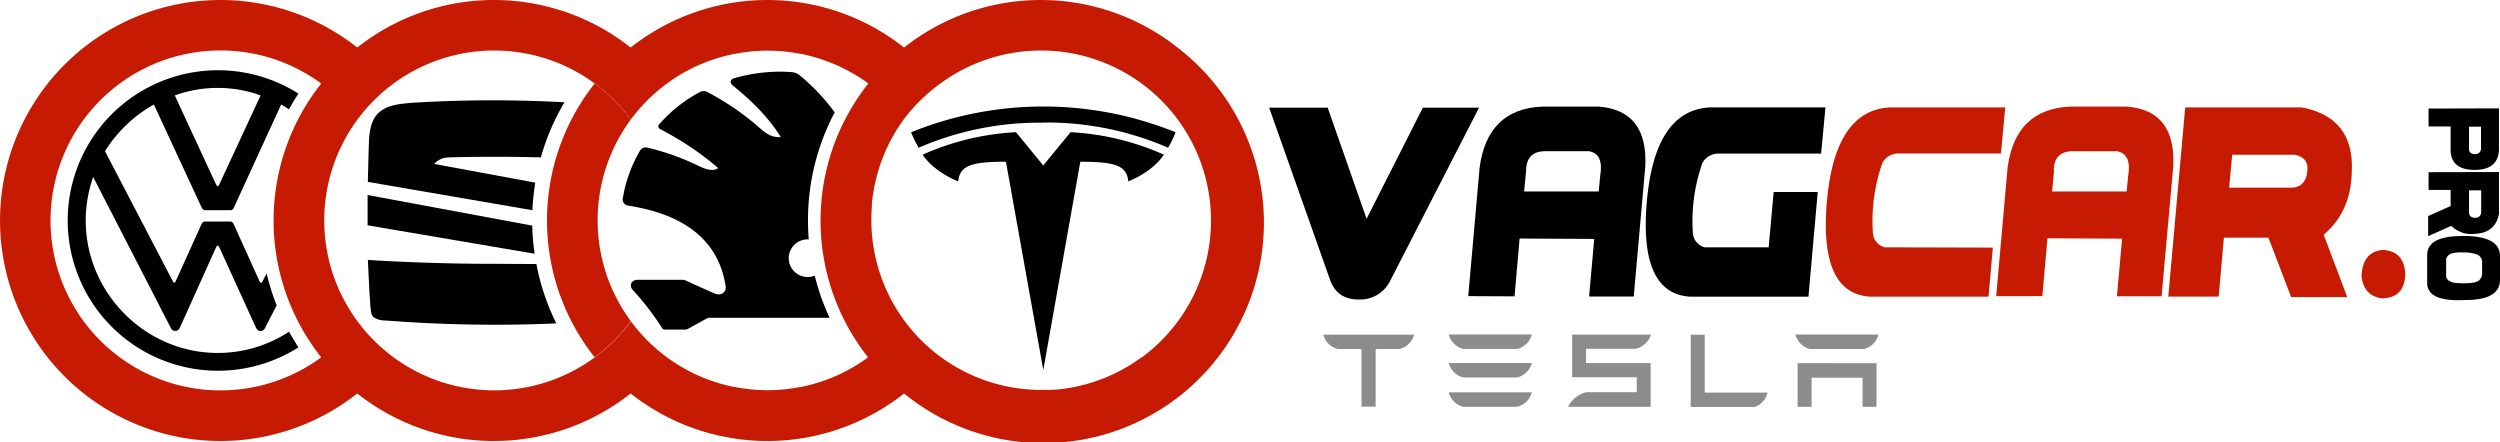<?xml version="1.0" encoding="UTF-8"?> <svg xmlns="http://www.w3.org/2000/svg" viewBox="0 0 778.38 137.62"><title>logo-red</title><path d="M619.12,92.37H582.24q-15.9-1-13.45-29.51T588.4,33.44h35.92L623,47.79H591.32a5.7,5.7,0,0,0-5.2,2.83,54.09,54.09,0,0,0-3,21.88,4.88,4.88,0,0,0,3.72,4.5l33.63.09Z" transform="translate(0.01 0)" style="fill:#c61b02"></path><path d="M621.51,92.2l3.55-40.11q2.46-18.08,19.39-18.9h17.71q15.4,1.17,14.47,18.73L673,92.25H659.1l1.61-17.94-23.25-.12-1.57,18Zm18-38.85-.59,6.27h23.2l.49-4.92q1.11-6.83-3.52-7.62H645c-3.76.15-5.61,2.23-5.56,6.27Z" transform="translate(0.01 0)" style="fill:#c61b02"></path><path d="M680.36,33.44h36.25q16.44,3.08,15.62,20-.21,12.41-8.75,19.65l7.33,19.41H713.36L706.26,74H692.4l-1.61,18.35h-15.7Zm13.68,25h19.24c2.94,0,4.63-1.65,5.07-4.78s-.91-5-4-5.49H695Z" transform="translate(0.01 0)" style="fill:#c61b02"></path><path d="M741.79,77.81q6.75.28,7.1,7.62-.25,7.27-7.21,7.49-5.71-.77-6.43-6.86Q735.52,78.44,741.79,77.81Z" transform="translate(0.01 0)" style="fill:#c61b02"></path><path d="M366.61,14.8a68.63,68.63,0,0,0-85.14,0,68.6,68.6,0,0,0-85.12,0,68.62,68.62,0,0,0-85.13,0,68.65,68.65,0,1,0,0,107.71,68.62,68.62,0,0,0,85.13,0,68.6,68.6,0,0,0,85.12,0A68.65,68.65,0,1,0,367.4,15.43ZM100,111.26A52.92,52.92,0,1,1,100,26,68.67,68.67,0,0,0,100,111.26Zm170.25,0h0l-.68.49-.19.14-.86.59h0c-.28.2-.58.4-.87.59l-.16.1-.77.48-.91.55-.92.53-.7.39-.24.13-.9.47h0a50.32,50.32,0,0,1-5.78,2.53c-1.31.48-2.63.91-4,1.29-1,.27-1.94.51-2.93.73l-.27.06-.77.16h-.1l-1,.18c-.61.11-1.23.2-1.85.29-.22,0-.44.07-.66.09a52.36,52.36,0,0,1-13.47,0,5,5,0,0,1-.66-.09c-.62-.09-1.23-.18-1.85-.29l-1-.18h-.09l-.78-.16-.27-.06c-1-.22-2-.46-2.93-.73-1.33-.38-2.66-.81-4-1.29a51,51,0,0,1-5.77-2.53h0l-.9-.47-.23-.13-.7-.39-.92-.53-.92-.55-.76-.48-.16-.1c-.3-.19-.59-.39-.88-.59h0l-.86-.59-.18-.14-.69-.49h0a53.33,53.33,0,0,1-11.24-11.21h0a52.9,52.9,0,0,1-85.13,0l-.34-.47c-.18-.24-.35-.48-.52-.73l-.18-.26c-.09-.12-.17-.25-.25-.37l-.36-.53c-.12-.18-.23-.36-.34-.54-.23-.35-.46-.71-.68-1.08s-.44-.73-.65-1.1c-.11-.18-.22-.37-.31-.55-.22-.37-.42-.75-.62-1.12h0c-.3-.57-.59-1.14-.86-1.72l-.28-.57-.27-.59A52.88,52.88,0,0,1,111.3,37.2h0A53.24,53.24,0,0,1,122.53,26h0a52.86,52.86,0,0,1,62.63,0h0A53.38,53.38,0,0,1,196.4,37.22h0A53.38,53.38,0,0,1,207.64,26h0l.69-.49.18-.14.86-.59h0c.29-.2.58-.4.88-.59l.16-.1.76-.48.81-.49c.65-.39,1.3-.75,2-1.11l.9-.47h0c.94-.49,1.89-.94,2.86-1.36l1-.41.22-.09c.58-.23,1.16-.46,1.73-.67l1-.36.93-.31.19-.06.75-.23.3-.09.81-.24c1-.27,2-.51,2.93-.73l.27-.06.78-.16h.09l1-.18c.62-.11,1.23-.2,1.85-.29.22,0,.44-.07.66-.09a52.36,52.36,0,0,1,13.47,0,5,5,0,0,1,.66.09c.62.09,1.24.18,1.85.29l1,.18h.1l.77.16.27.06c1,.22,2,.46,2.93.73l.81.24.31.09.74.23.19.06.94.31,1,.36c.58.21,1.15.44,1.73.67l.22.09,1,.41c1,.42,1.92.87,2.87,1.36h0l.9.47c.66.36,1.32.72,2,1.11l.81.49.77.48.16.1c.29.19.59.39.87.59h0l.86.59.19.14.68.49h0a68.64,68.64,0,0,0-.08,85.26Zm85.15,0a53.26,53.26,0,0,1-9.6,5.6c-.78.35-1.57.69-2.37,1l-.61.23-.6.23-.73.26-.81.27c-.38.13-.77.26-1.16.37-.66.2-1.31.39-2,.56-1,.27-2,.5-3,.71-.68.14-1.37.26-2.06.37-.33.06-.67.1-1,.15h0l-1,.13-1,.11c-.3,0-.59.06-.88.08h-.36a4.2,4.2,0,0,0-.86.06h-4.22a52.88,52.88,0,0,1-51.84-51.9v-2c0-1,.07-2.08.15-3.11a2.16,2.16,0,0,1,0-.36v-.62c0-.21.07-.68.11-1s.05-.44.08-.66.05-.44.08-.66.07-.44.1-.66.07-.44.11-.66c.07-.44.15-.88.23-1.32a2.83,2.83,0,0,1,.13-.63c.08-.39.16-.78.25-1.17a1.74,1.74,0,0,0,.05-.22,2.05,2.05,0,0,1,.13-.53c.05-.18.1-.42.16-.63s.1-.4.16-.6v-.08c.05-.19.11-.39.17-.59l.18-.62A52.68,52.68,0,0,1,281.5,37h0a53.86,53.86,0,0,1,11.28-11h0a52.92,52.92,0,1,1,62.66,85.31Z" transform="translate(0.01 0)" style="fill:#c61b02"></path><path d="M196.38,37.23A53.42,53.42,0,0,0,185.14,26a68.63,68.63,0,0,0,0,85.25,52.87,52.87,0,0,1-59.09,2.39h0A52.89,52.89,0,0,0,196.4,100,52.85,52.85,0,0,1,196.38,37.23Z" transform="translate(0.01 0)" style="fill:#c61b02"></path><path d="M414.19,87.36,395.14,33.52h18.23l12.11,34.6L443,33.52h17.49L432.86,87.36A10.44,10.44,0,0,1,423,93.25Q416.4,93.25,414.19,87.36Z" transform="translate(0.01 0)"></path><path d="M457.13,92.2l3.55-40.11q2.46-18.11,19.39-18.9h17.71Q513.2,34.41,512.24,52l-3.58,40.33h-13.9l1.6-17.94-23.24-.12-1.57,18Zm18-38.85-.6,6.27h23.21l.48-4.92q1.14-6.83-3.51-7.62h-14c-3.71.15-5.61,2.23-5.56,6.27Z" transform="translate(0.01 0)"></path><path d="M563.06,92.37H526.18q-15.91-1-13.45-29.51t19.62-29.42h36L567,47.83H535.26a5.66,5.66,0,0,0-5.19,2.83,54.26,54.26,0,0,0-3,21.88A4.88,4.88,0,0,0,530.78,77h19.88l1.57-17.22h13.71Z" transform="translate(0.01 0)"></path><path d="M778.05,33.74v13q-.36,6.16-7.55,6.16T763,47.08v-7.7h-6.87V33.8Zm-9.33,5.7v6.93q0,1.53,1.74,1.62a1.79,1.79,0,0,0,2-1.48V39.43Z" transform="translate(0.01 0)"></path><path d="M778.05,53.56v13c-.76,4-3.26,6.06-7.49,6.24a8.79,8.79,0,0,1-7.35-2.48L756,73.52V67.28l7-3.14v-5h-6.87V53.61Zm-9.33,5.71v6.87c0,1,.62,1.6,1.79,1.66a1.79,1.79,0,0,0,2-1.48V59.25Z" transform="translate(0.01 0)"></path><path d="M755.7,88.24V79.38c0-4,3.72-5.91,11.22-5.91s11.4,2,11.45,6.19v7.28q.15,6.54-11,6.47Q755.85,94,755.7,88.24ZM767,78.6a11.85,11.85,0,0,0-3.61.29,2.51,2.51,0,0,0-1.79,1.8v5.23a2,2,0,0,0,1.4,1.75c.58.38,2,.56,4.3.53s3.74-.29,4.37-.78a2.73,2.73,0,0,0,1.13-2v-4a2.52,2.52,0,0,0-2-2.31A11.37,11.37,0,0,0,767,78.6Z" transform="translate(0.01 0)"></path><path d="M251.7,86.24a5.86,5.86,0,1,1-.48-11.71,3.84,3.84,0,0,1,.48,0h.1q-.24-2.91-.24-5.9A71.67,71.67,0,0,1,259.87,35a62.51,62.51,0,0,0-10.8-11.48,4.33,4.33,0,0,0-2.72-1.07c-1.18-.08-2.15-.14-3.35-.14a52.73,52.73,0,0,0-14.29,2c-1.69.49-1.43,1.6-.51,2.36,4.52,3.65,10.65,9.13,14.88,16-2.69.25-4.72-1.16-6.44-2.73a81.88,81.88,0,0,0-16.2-11.16,2.38,2.38,0,0,0-2.44-.17,44.3,44.3,0,0,0-12.68,10c-.72.76-.26,1.36.43,1.71a94.14,94.14,0,0,1,17.86,12c-1.29,1-3.38.7-6.38-.79A74.06,74.06,0,0,0,201.68,46a2.09,2.09,0,0,0-2.35.79A43.16,43.16,0,0,0,193.86,62a1.91,1.91,0,0,0,1.66,2c9.88,1.62,27.49,6,30.41,25.15.26,1.67-1.37,3.16-3.49,2.21-3-1.32-5.93-2.62-8.9-4a2.45,2.45,0,0,0-1-.24h-14c-2,0-2.8,1.79-1.51,3.19a82.85,82.85,0,0,1,9.07,11.79,1,1,0,0,0,1,.52h6.1a2,2,0,0,0,1.12-.3l5.78-3.19a2.17,2.17,0,0,1,1.12-.19h37.07a70.69,70.69,0,0,1-4.62-13.09A6.63,6.63,0,0,1,251.7,86.24Z" transform="translate(0.01 0)"></path><path d="M67.77,109.89c-22.55,0-41.09-18.71-41.09-41.26A41.28,41.28,0,0,1,29,55.1l24.06,46.79c.34.67.68,1.15,1.5,1.15s1.16-.5,1.49-1.15L67.26,77q.26-.51.51-.51c.34,0,.34.34.5.51l11.36,24.89c.34.67.68,1.15,1.5,1.15s1.18-.5,1.5-1.15l3.5-6.83A71.82,71.82,0,0,1,83,85.14l-1.22,2.37c-.18.34-.34.51-.51.51-.34,0-.34-.34-.51-.51l-8-17.7c-.34-.67-.68-.84-1.18-.84H63.9c-.51,0-.84.17-1.18.84l-8,17.7c-.11.17-.11.51-.45.51s-.34-.34-.5-.51L32.68,47.08A42.34,42.34,0,0,1,47.9,32.54L62.77,64.61c.34.67.68.84,1.18.84h7.69c.51,0,.85-.17,1.18-.84L87.53,32.54c.83.47,1.64,1,2.44,1.49q1.38-2.51,2.94-4.88a46.78,46.78,0,1,0,0,79c-1-1.58-2-3.2-2.93-4.87A40.46,40.46,0,0,1,67.77,109.89Zm0-82.52a39.23,39.23,0,0,1,13.36,2.34L68.26,57.44c-.15.17-.15.51-.49.51s-.34-.34-.51-.51L54.41,29.71A39.23,39.23,0,0,1,67.77,27.37Z" transform="translate(0.01 0)"></path><path d="M324.83,115.15l11.52-64.79c11,0,14.44,1.21,14.94,6.12,0,0,7.36-2.74,11.08-8.32a81.32,81.32,0,0,0-29.06-7l-8.5,10.35h0l-8.5-10.35a81.32,81.32,0,0,0-29.06,7c3.71,5.57,11.08,8.32,11.08,8.32.5-4.91,4-6.12,14.86-6.13l11.62,64.8" transform="translate(0.01 0)"></path><path d="M324.82,38.15A94.78,94.78,0,0,1,363.68,46,31,31,0,0,0,366,41.18a109.71,109.71,0,0,0-82.34,0A39,39,0,0,0,286,46a94.74,94.74,0,0,1,38.86-7.8h0" transform="translate(0.01 0)"></path><path d="M135.2,51.05l31.45,5.82a74.92,74.92,0,0,0-.89,8.58l-51.24-8.82c.07-2.49.2-8.67.34-12.29.13-4.64,1.14-7.45,3-9.2,2.62-2.35,5.71-2.89,13.09-3.29a408.06,408.06,0,0,1,44.79,0A71.47,71.47,0,0,0,168.39,49c-2.36-.06-4.72-.11-7-.14-11.07-.13-21.08.07-22.29.2A5.69,5.69,0,0,0,135.2,51.05Z" transform="translate(0.01 0)"></path><path d="M166.44,79l-52-8.85V60.72l51.26,9.53A73.24,73.24,0,0,0,166.44,79Z" transform="translate(0.01 0)"></path><path d="M173.2,100.69a439.81,439.81,0,0,1-53.11-.9,6.78,6.78,0,0,1-3.55-.87c-.94-.67-1.08-1.41-1.34-5.24-.21-2.62-.54-10.2-.68-12.75,10.14.67,25.65,1.21,38.27,1.21,3.15,0,11.41.06,13.63.06H167A71.48,71.48,0,0,0,173.2,100.69Z" transform="translate(0.01 0)"></path><polyline points="559.69 113.06 559.69 126.65 564.05 126.65 564.05 117.61 579.91 117.61 579.91 126.65 584.26 126.65 584.26 113.09 559.69 113.06" style="fill:#8c8c8c"></polyline><path d="M563.55,108.67h16.76a6.16,6.16,0,0,0,4.54-4.51H559a6.24,6.24,0,0,0,4.55,4.51" transform="translate(0.01 0)" style="fill:#8c8c8c"></path><path d="M546.48,126.66a6.21,6.21,0,0,0,3.83-4.43H530.77v-18H526.4V126.7h20.08" transform="translate(0.01 0)" style="fill:#8c8c8c"></path><path d="M493.82,108.61h15.47a6.79,6.79,0,0,0,4.77-4.43H489.48v13.28H509.6v4.66H493.82a8.8,8.8,0,0,0-5.62,4.54h25.72V113.05h-20.1v-4.44" transform="translate(0.01 0)" style="fill:#8c8c8c"></path><path d="M455.61,108.65h16.75a6.19,6.19,0,0,0,4.55-4.51H451.06a6.24,6.24,0,0,0,4.55,4.51" transform="translate(0.01 0)" style="fill:#8c8c8c"></path><path d="M455.61,117.53h16.75a6.16,6.16,0,0,0,4.55-4.5H451.06a6.21,6.21,0,0,0,4.55,4.5" transform="translate(0.01 0)" style="fill:#8c8c8c"></path><path d="M455.61,126.66h16.75a6.19,6.19,0,0,0,4.55-4.51H451.06a6.24,6.24,0,0,0,4.55,4.51" transform="translate(0.01 0)" style="fill:#8c8c8c"></path><path d="M412,104.2a6.27,6.27,0,0,0,4.54,4.47h7l.36.15v17.79h4.4V108.82l.4-.15h7.06a6.34,6.34,0,0,0,4.52-4.47H412" transform="translate(0.01 0)" style="fill:#8c8c8c"></path></svg> 